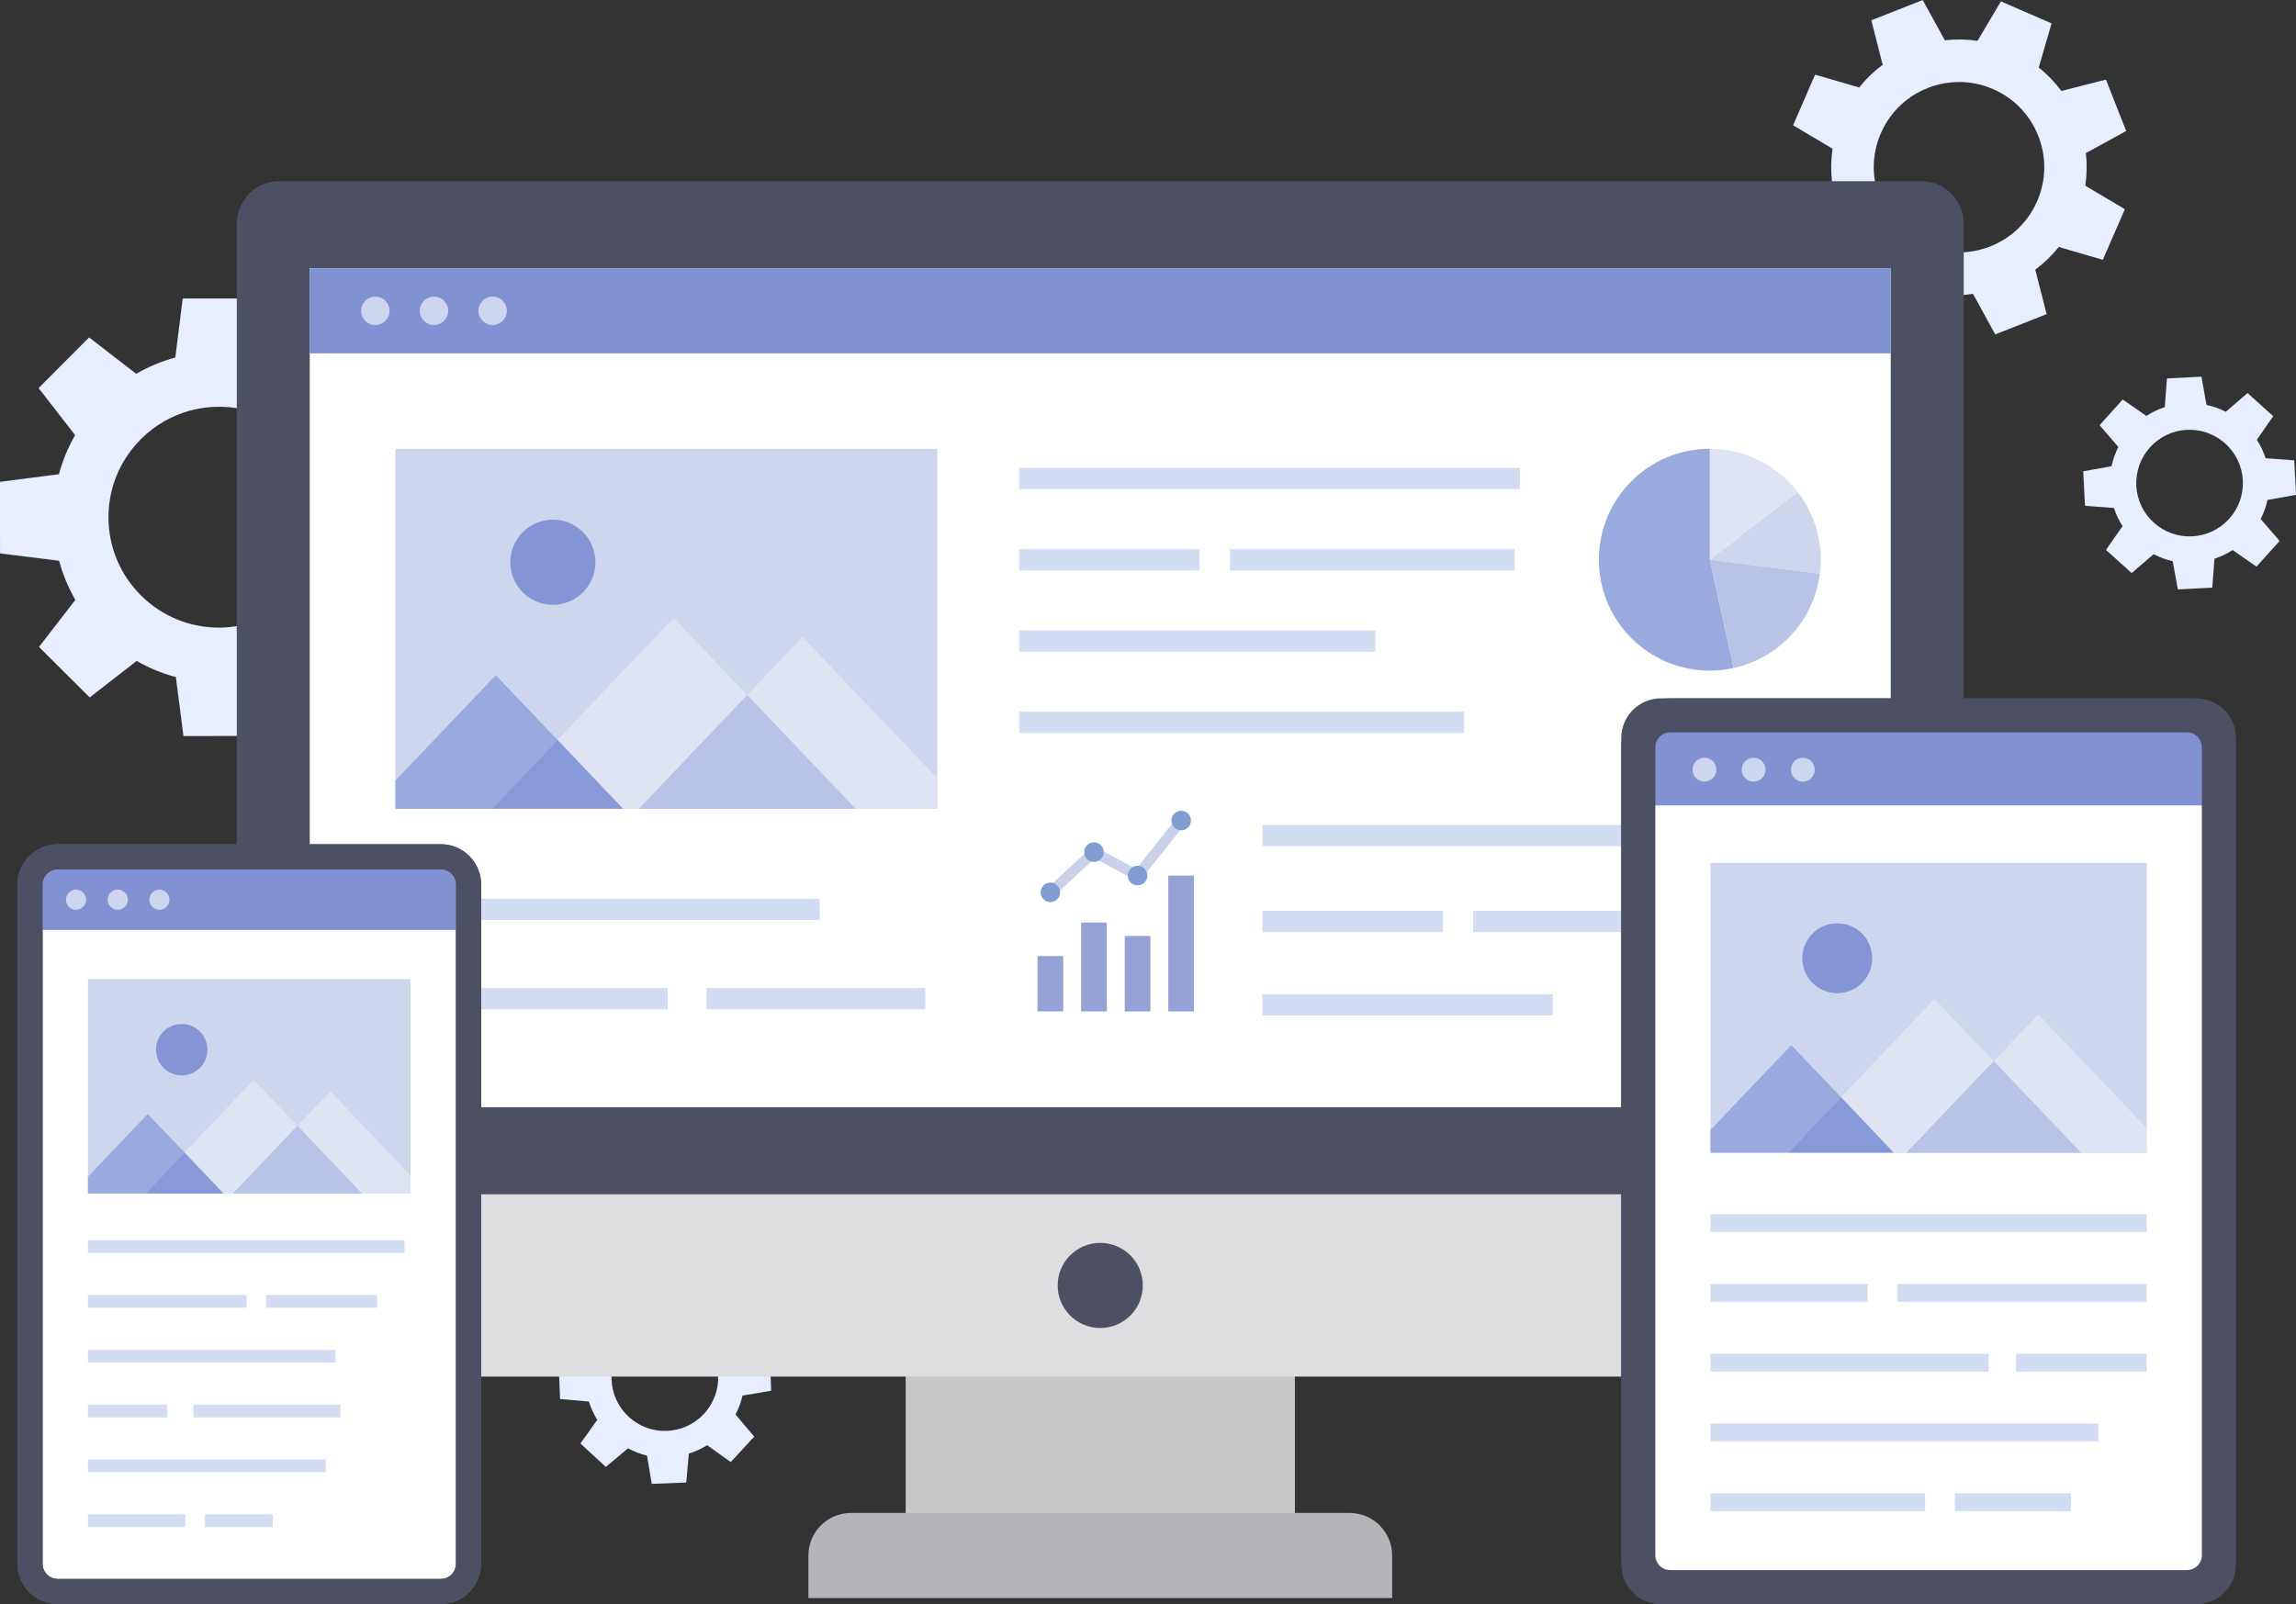 <?xml version="1.0" encoding="UTF-8"?><svg id="_レイヤー_2" xmlns="http://www.w3.org/2000/svg" xmlns:xlink="http://www.w3.org/1999/xlink" viewBox="0 0 700 489.2"><rect x="0" y="0" width="700" height="489.2" fill="#333333" stroke="none"/><defs><style>.cls-1{fill:none;}.cls-2{fill:#8192d3;}.cls-3{fill:#e6eeff;}.cls-4{fill:#4d5063;}.cls-5{fill:#819cd3;}.cls-6{fill:#b4b4b9;}.cls-7{fill:#8395d6;}.cls-8{fill:#99aade;}.cls-9{fill:#dfe4f3;}.cls-10{fill:#c9d0e8;}.cls-11{clip-path:url(#clippath-1);}.cls-12{clip-path:url(#clippath-2);}.cls-13{fill:#dedee0;}.cls-14{fill:#ced6ed;}.cls-15{fill:#94a2d6;}.cls-16{fill:#fff;}.cls-17{fill:#d2dcf2;}.cls-18{fill:#8899d8;}.cls-19{fill:#c9c9cc;}.cls-20{clip-path:url(#clippath);}.cls-21{fill:#b8c3e7;}</style><clipPath id="clippath"><rect class="cls-1" x="120.55" y="136.86" width="165.19" height="109.81"/></clipPath><clipPath id="clippath-1"><rect class="cls-1" x="26.82" y="298.6" width="98.35" height="65.38"/></clipPath><clipPath id="clippath-2"><rect class="cls-1" x="521.49" y="263.13" width="133" height="88.41"/></clipPath></defs><g id="objects"><path class="cls-3" d="M572.94,81.41l-3.92,13.44,15.44,6.71,7.16-12.05c2.19.32,4.4.51,6.61.46,1.1-.03,2.19-.25,3.29-.37l6.78,12.38,15.67-6.18-3.46-13.56c2.68-1.99,5.09-4.31,7.17-6.93l13.43,3.92,6.71-15.44-12.05-7.15c.49-3.33.54-6.67.17-9.95l12.29-6.74-6.18-15.67-13.58,3.46c-1.97-2.65-4.28-5.05-6.91-7.16l3.93-13.45-15.45-6.71-7.14,12.03c-3.31-.49-6.65-.55-9.97-.17l-6.73-12.27-15.67,6.18,3.46,13.56c-2.68,1.99-5.09,4.31-7.17,6.93l-13.44-3.92-6.71,15.45,12.03,7.14c-.49,3.31-.55,6.65-.17,9.97l-12.27,6.73,6.18,15.67,13.56-3.46c1.99,2.68,4.31,5.09,6.93,7.17ZM573.43,40.63c4.15-9.56,13.41-15.37,23.2-15.62,3.67-.09,7.4.59,10.98,2.14,6.37,2.77,11.27,7.85,13.82,14.3,2.54,6.46,2.43,13.52-.34,19.88-2.76,6.36-7.84,11.27-14.3,13.82-6.46,2.55-13.52,2.41-19.88-.34-6.37-2.77-11.28-7.84-13.82-14.3-2.54-6.46-2.42-13.52.34-19.88Z"/><path class="cls-3" d="M644.48,154.89c.64,1.96,1.52,3.82,2.64,5.55l-5.05,7.26,7.83,7.06,6.69-5.76c1.86.94,3.79,1.72,5.83,2.15l1.54,8.6,10.52-.54.66-8.82c1.96-.64,3.82-1.52,5.55-2.64l7.26,5.05,7.06-7.83-5.77-6.7c.93-1.84,1.62-3.78,2.06-5.8l8.71-1.56-.54-10.52-8.74-.65c-.65-2.01-1.55-3.9-2.67-5.63l5-7.19-7.83-7.06-6.62,5.71c-1.84-.94-3.82-1.64-5.89-2.08l-1.55-8.62-10.52.54-.65,8.75c-2,.66-3.89,1.56-5.62,2.68l-7.2-5.01-7.06,7.83,5.72,6.65c-.94,1.84-1.64,3.81-2.08,5.87l-8.63,1.55.54,10.52,8.82.66ZM651.32,148.15c-.46-8.95,6.44-16.61,15.39-17.07.46-.02.91-.03,1.37-.01,8.35.27,15.27,6.92,15.71,15.41.22,4.33-1.25,8.5-4.16,11.73-2.91,3.22-6.9,5.12-11.24,5.35-4.33.23-8.5-1.26-11.73-4.16-3.22-2.91-5.12-6.9-5.35-11.23h0Z"/><path class="cls-3" d="M179.53,427.42c.62,1.97,1.48,3.84,2.57,5.59l-5.14,7.2,7.74,7.15,6.76-5.68c1.85.97,3.77,1.76,5.8,2.22l1.44,8.62,10.53-.41.77-8.81c1.97-.62,3.84-1.48,5.59-2.57l7.2,5.14,7.15-7.74-5.69-6.77c.96-1.83,1.67-3.76,2.13-5.77l8.73-1.46-.41-10.53-8.73-.76c-.63-2.02-1.5-3.92-2.6-5.67l5.09-7.12-7.74-7.15-6.69,5.62c-1.83-.96-3.8-1.68-5.86-2.15l-1.44-8.64-10.53.41-.76,8.74c-2.01.63-3.91,1.51-5.65,2.61l-7.14-5.1-7.15,7.74,5.64,6.71c-.96,1.83-1.68,3.79-2.15,5.84l-8.65,1.44.41,10.53,8.81.76ZM186.45,420.76c-.35-8.96,6.65-16.53,15.6-16.88.46-.02.92-.02,1.37,0,8.35.37,15.18,7.1,15.52,15.6.17,4.34-1.36,8.48-4.3,11.67-2.95,3.19-6.96,5.04-11.3,5.21-4.33.18-8.49-1.36-11.68-4.31-3.19-2.95-5.04-6.96-5.21-11.3h0Z"/><path class="cls-3" d="M53.62,206.47l2.31,18,21.82-.03,2.25-18.02c2.78-.75,5.5-1.67,8.09-2.88,1.29-.6,2.47-1.44,3.71-2.15l14.47,11.19,15.41-15.46-11.14-14.32c2.16-3.76,3.81-7.76,4.93-11.94l17.99-2.3-.03-21.83-18.02-2.25c-1.15-4.21-2.82-8.21-4.96-11.91l11.11-14.37-15.46-15.41-14.34,11.15c-3.71-2.13-7.7-3.78-11.92-4.92l-2.31-18.02-21.83.03-2.25,18c-4.18,1.13-8.18,2.8-11.93,4.96l-14.35-11.09-15.41,15.46,11.14,14.32c-2.16,3.76-3.81,7.76-4.93,11.94l-17.99,2.31.03,21.83,18,2.25c1.13,4.18,2.8,8.18,4.96,11.93l-11.09,14.35,15.46,15.41,14.32-11.14c3.76,2.16,7.76,3.81,11.94,4.92ZM33.07,157.78c-.02-13.51,7.96-25.2,19.47-30.58,4.31-2.01,9.1-3.14,14.15-3.15,9-.01,17.46,3.48,23.83,9.83,6.37,6.35,9.89,14.8,9.9,23.8.02,8.99-3.47,17.45-9.83,23.82-6.35,6.38-14.81,9.87-23.79,9.9-9,.01-17.46-3.47-23.83-9.82-6.37-6.35-9.88-14.8-9.9-23.8Z"/><rect class="cls-19" x="276.12" y="418.44" width="118.65" height="44.49"/><path class="cls-4" d="M598.7,364.2H72.19V68.23c0-7.17,5.81-12.98,12.98-12.98h500.55c7.17,0,12.98,5.81,12.98,12.98v295.96Z"/><rect class="cls-16" x="94.44" y="81.81" width="482.01" height="255.84"/><rect class="cls-2" x="94.44" y="81.81" width="482.01" height="25.95"/><path class="cls-14" d="M118.76,94.79c0,2.39-1.94,4.33-4.33,4.33s-4.33-1.94-4.33-4.33,1.94-4.33,4.33-4.33,4.33,1.94,4.33,4.33Z"/><path class="cls-14" d="M136.64,94.79c0,2.39-1.94,4.33-4.33,4.33s-4.33-1.94-4.33-4.33,1.94-4.33,4.33-4.33,4.33,1.94,4.33,4.33Z"/><path class="cls-14" d="M154.53,94.79c0,2.39-1.94,4.33-4.33,4.33s-4.33-1.94-4.33-4.33,1.94-4.33,4.33-4.33,4.33,1.94,4.33,4.33Z"/><path class="cls-14" d="M554.82,174.97c.18-1.4.3-2.83.3-4.28,0-7.81-2.67-14.98-7.11-20.7l-26.72,20.7,33.53,4.28Z"/><path class="cls-9" d="M548.01,149.99c-6.19-7.98-15.84-13.13-26.72-13.13v33.83l26.72-20.7Z"/><path class="cls-8" d="M521.29,136.86c-18.69,0-33.83,15.15-33.83,33.83s15.15,33.83,33.83,33.83c2.49,0,4.91-.29,7.25-.8l-7.25-33.04v-33.83Z"/><path class="cls-21" d="M554.82,174.97l-33.53-4.28,7.25,33.04c13.83-3.02,24.48-14.5,26.28-28.75Z"/><rect class="cls-15" x="316.31" y="291.56" width="7.84" height="16.87"/><rect class="cls-15" x="329.6" y="281.34" width="7.84" height="27.1"/><rect class="cls-15" x="342.9" y="285.43" width="7.84" height="23.01"/><rect class="cls-15" x="356.19" y="267.02" width="7.84" height="41.42"/><polygon class="cls-10" points="321.29 273.29 319.17 270.98 333.28 257.95 346.41 265.01 358.89 249.27 361.34 251.22 347.23 269.02 333.77 261.78 321.29 273.29"/><path class="cls-5" d="M336.51,259.86c0,1.65-1.34,2.98-2.98,2.98s-2.98-1.34-2.98-2.98,1.33-2.98,2.98-2.98,2.98,1.34,2.98,2.98Z"/><path class="cls-5" d="M349.8,267.02c0,1.65-1.33,2.98-2.98,2.98s-2.98-1.33-2.98-2.98,1.34-2.98,2.98-2.98,2.98,1.34,2.98,2.98Z"/><path class="cls-5" d="M323.21,272.13c0,1.65-1.34,2.98-2.98,2.98s-2.98-1.34-2.98-2.98,1.34-2.98,2.98-2.98,2.98,1.34,2.98,2.98Z"/><path class="cls-5" d="M363.1,250.24c0,1.65-1.34,2.98-2.98,2.98s-2.98-1.34-2.98-2.98,1.34-2.98,2.98-2.98,2.98,1.34,2.98,2.98Z"/><rect class="cls-14" x="120.55" y="136.86" width="165.19" height="109.81"/><g class="cls-20"><polygon class="cls-8" points="151.16 205.9 112.34 246.66 149.94 246.66 169.96 225.64 151.16 205.9"/><polygon class="cls-9" points="205.4 188.43 169.96 225.64 189.98 246.66 194.77 246.66 227.82 211.97 205.4 188.43"/><polygon class="cls-18" points="149.94 246.66 189.98 246.66 169.96 225.64 149.94 246.66"/><polygon class="cls-9" points="244.69 194.25 227.82 211.97 260.86 246.66 294.6 246.66 244.69 194.25"/><polygon class="cls-21" points="194.77 246.66 260.86 246.66 227.82 211.97 194.77 246.66"/><path class="cls-7" d="M181.54,171.46c0,7.17-5.81,12.98-12.98,12.98s-12.98-5.81-12.98-12.98,5.81-12.98,12.98-12.98,12.98,5.81,12.98,12.98Z"/></g><rect class="cls-17" x="310.71" y="142.68" width="152.65" height="6.49"/><rect class="cls-17" x="310.71" y="167.47" width="55" height="6.49"/><rect class="cls-17" x="374.99" y="167.47" width="86.83" height="6.49"/><rect class="cls-17" x="310.71" y="192.26" width="108.62" height="6.49"/><rect class="cls-17" x="310.71" y="217.05" width="135.65" height="6.49"/><rect class="cls-17" x="384.87" y="251.59" width="141.54" height="6.49"/><rect class="cls-17" x="384.87" y="277.77" width="55" height="6.49"/><rect class="cls-17" x="449.14" y="277.77" width="77.26" height="6.49"/><rect class="cls-17" x="384.87" y="303.19" width="88.53" height="6.49"/><rect class="cls-17" x="130.99" y="274.07" width="118.92" height="6.49"/><rect class="cls-17" x="130.99" y="301.33" width="72.57" height="6.49"/><rect class="cls-17" x="215.4" y="301.33" width="66.69" height="6.49"/><path class="cls-13" d="M585.72,419.82H85.17c-7.17,0-12.98-5.81-12.98-12.98v-42.64h526.51v42.64c0,7.17-5.81,12.98-12.98,12.98Z"/><circle class="cls-4" cx="335.44" cy="392.01" r="12.98"/><path class="cls-6" d="M424.43,487.35h-177.97v-12.98c0-7.17,5.81-12.98,12.98-12.98h152.02c7.17,0,12.98,5.81,12.98,12.98v12.98Z"/><path class="cls-16" d="M17.6,261.31h116.8c4.66,0,8.45,3.79,8.45,8.45v207.15c0,4.67-3.79,8.45-8.45,8.45H17.6c-4.67,0-8.45-3.79-8.45-8.45v-207.15c0-4.67,3.79-8.45,8.45-8.45Z"/><path class="cls-4" d="M134.39,265.15c2.54,0,4.61,2.07,4.61,4.61v207.15c0,2.54-2.07,4.61-4.61,4.61H17.6c-2.54,0-4.61-2.07-4.61-4.61v-207.15c0-2.54,2.07-4.61,4.61-4.61h116.8M134.39,257.46H17.6c-6.79,0-12.29,5.5-12.29,12.29v207.15c0,6.79,5.5,12.29,12.29,12.29h116.8c6.79,0,12.29-5.5,12.29-12.29v-207.15c0-6.79-5.5-12.29-12.29-12.29h0Z"/><rect class="cls-14" x="26.82" y="298.6" width="98.35" height="65.38"/><g class="cls-11"><polygon class="cls-8" points="45.04 339.71 21.93 363.98 44.31 363.98 56.23 351.46 45.04 339.71"/><polygon class="cls-9" points="77.33 329.3 56.23 351.46 68.15 363.98 71.01 363.98 90.68 343.32 77.33 329.3"/><polygon class="cls-18" points="44.31 363.98 68.15 363.98 56.23 351.46 44.31 363.98"/><polygon class="cls-9" points="100.73 332.77 90.68 343.32 110.35 363.98 130.44 363.98 100.73 332.77"/><polygon class="cls-21" points="71.01 363.98 110.35 363.98 90.68 343.32 71.01 363.98"/><path class="cls-7" d="M63.24,320.12c0,4.33-3.51,7.84-7.84,7.84s-7.84-3.51-7.84-7.84,3.51-7.84,7.84-7.84,7.84,3.51,7.84,7.84Z"/></g><rect class="cls-2" x="11.41" y="265.15" width="129.99" height="18.44"/><rect class="cls-17" x="26.82" y="378.2" width="96.5" height="3.89"/><rect class="cls-17" x="26.82" y="394.92" width="48.35" height="3.89"/><rect class="cls-17" x="81.14" y="394.92" width="33.81" height="3.89"/><rect class="cls-17" x="26.82" y="411.65" width="75.51" height="3.89"/><rect class="cls-17" x="26.82" y="428.37" width="24.17" height="3.89"/><rect class="cls-17" x="58.94" y="428.37" width="44.82" height="3.89"/><rect class="cls-17" x="26.82" y="445.09" width="72.52" height="3.89"/><rect class="cls-17" x="26.82" y="461.81" width="29.71" height="3.89"/><rect class="cls-17" x="62.5" y="461.81" width="20.68" height="3.89"/><circle class="cls-14" cx="23.18" cy="274.37" r="3.07"/><path class="cls-14" d="M38.96,274.37c0,1.7-1.38,3.07-3.07,3.07s-3.07-1.38-3.07-3.07,1.38-3.07,3.07-3.07,3.07,1.38,3.07,3.07Z"/><path class="cls-14" d="M51.66,274.37c0,1.7-1.38,3.07-3.07,3.07s-3.07-1.38-3.07-3.07,1.38-3.07,3.07-3.07,3.07,1.38,3.07,3.07Z"/><path class="cls-4" d="M134.39,265.15c2.54,0,4.61,2.07,4.61,4.61v207.15c0,2.54-2.07,4.61-4.61,4.61H17.6c-2.54,0-4.61-2.07-4.61-4.61v-207.15c0-2.54,2.07-4.61,4.61-4.61h116.8M134.39,257.46H17.6c-6.79,0-12.29,5.5-12.29,12.29v207.15c0,6.79,5.5,12.29,12.29,12.29h116.8c6.79,0,12.29-5.5,12.29-12.29v-207.15c0-6.79-5.5-12.29-12.29-12.29h0Z"/><path class="cls-16" d="M506.37,214.18h163.22c6.01,0,10.88,4.88,10.88,10.88v252.05c0,6.01-4.88,10.88-10.88,10.88h-163.22c-6.01,0-10.88-4.88-10.88-10.88v-252.05c0-6.01,4.88-10.88,10.88-10.88Z"/><path class="cls-4" d="M669.6,215.39c5.33,0,9.67,4.34,9.67,9.67v252.05c0,5.33-4.34,9.67-9.67,9.67h-163.22c-5.33,0-9.67-4.34-9.67-9.67v-252.05c0-5.33,4.34-9.67,9.67-9.67h163.22M669.6,212.97h-163.22c-6.68,0-12.09,5.41-12.09,12.09v252.05c0,6.68,5.41,12.09,12.09,12.09h163.22c6.68,0,12.09-5.41,12.09-12.09v-252.05c0-6.68-5.41-12.09-12.09-12.09h0Z"/><rect class="cls-14" x="521.49" y="263.13" width="133" height="88.41"/><g class="cls-12"><polygon class="cls-8" points="546.13 318.72 514.87 351.54 545.15 351.54 561.27 334.61 546.13 318.72"/><polygon class="cls-9" points="589.8 304.65 561.27 334.61 577.38 351.54 581.24 351.54 607.85 323.6 589.8 304.65"/><polygon class="cls-18" points="545.15 351.54 577.38 351.54 561.27 334.61 545.15 351.54"/><polygon class="cls-9" points="621.43 309.34 607.85 323.6 634.45 351.54 661.62 351.54 621.43 309.34"/><polygon class="cls-21" points="581.24 351.54 634.45 351.54 607.85 323.6 581.24 351.54"/><path class="cls-7" d="M570.8,292.23c0,5.89-4.77,10.66-10.66,10.66s-10.66-4.77-10.66-10.66,4.77-10.66,10.66-10.66,10.66,4.77,10.66,10.66Z"/></g><rect class="cls-2" x="504.05" y="222" width="169.27" height="23.62"/><rect class="cls-17" x="521.49" y="370.27" width="133" height="5.44"/><rect class="cls-17" x="521.49" y="391.56" width="47.92" height="5.44"/><rect class="cls-17" x="578.48" y="391.56" width="76.01" height="5.44"/><rect class="cls-17" x="521.49" y="412.84" width="84.84" height="5.44"/><rect class="cls-17" x="614.63" y="412.84" width="39.85" height="5.44"/><rect class="cls-17" x="521.49" y="434.12" width="118.24" height="5.44"/><rect class="cls-17" x="521.49" y="455.41" width="65.44" height="5.44"/><rect class="cls-17" x="595.99" y="455.41" width="35.42" height="5.44"/><path class="cls-14" d="M523.28,234.73c0,2-1.62,3.63-3.63,3.63s-3.63-1.62-3.63-3.63,1.62-3.63,3.63-3.63,3.63,1.62,3.63,3.63Z"/><path class="cls-14" d="M538.28,234.73c0,2-1.62,3.63-3.63,3.63s-3.63-1.62-3.63-3.63,1.62-3.63,3.63-3.63,3.63,1.62,3.63,3.63Z"/><path class="cls-14" d="M553.27,234.73c0,2-1.62,3.63-3.63,3.63s-3.63-1.62-3.63-3.63,1.62-3.63,3.63-3.63,3.63,1.62,3.63,3.63Z"/><path class="cls-4" d="M666.76,223.35c2.51,0,4.54,2.04,4.54,4.54v246.38c0,2.51-2.04,4.54-4.54,4.54h-157.55c-2.51,0-4.54-2.04-4.54-4.54v-246.38c0-2.51,2.04-4.54,4.54-4.54h157.55M666.76,212.97h-157.55c-8.24,0-14.93,6.68-14.93,14.93v246.38c0,8.24,6.68,14.93,14.93,14.93h157.55c8.24,0,14.93-6.68,14.93-14.93v-246.38c0-8.24-6.68-14.93-14.93-14.93h0Z"/></g></svg>